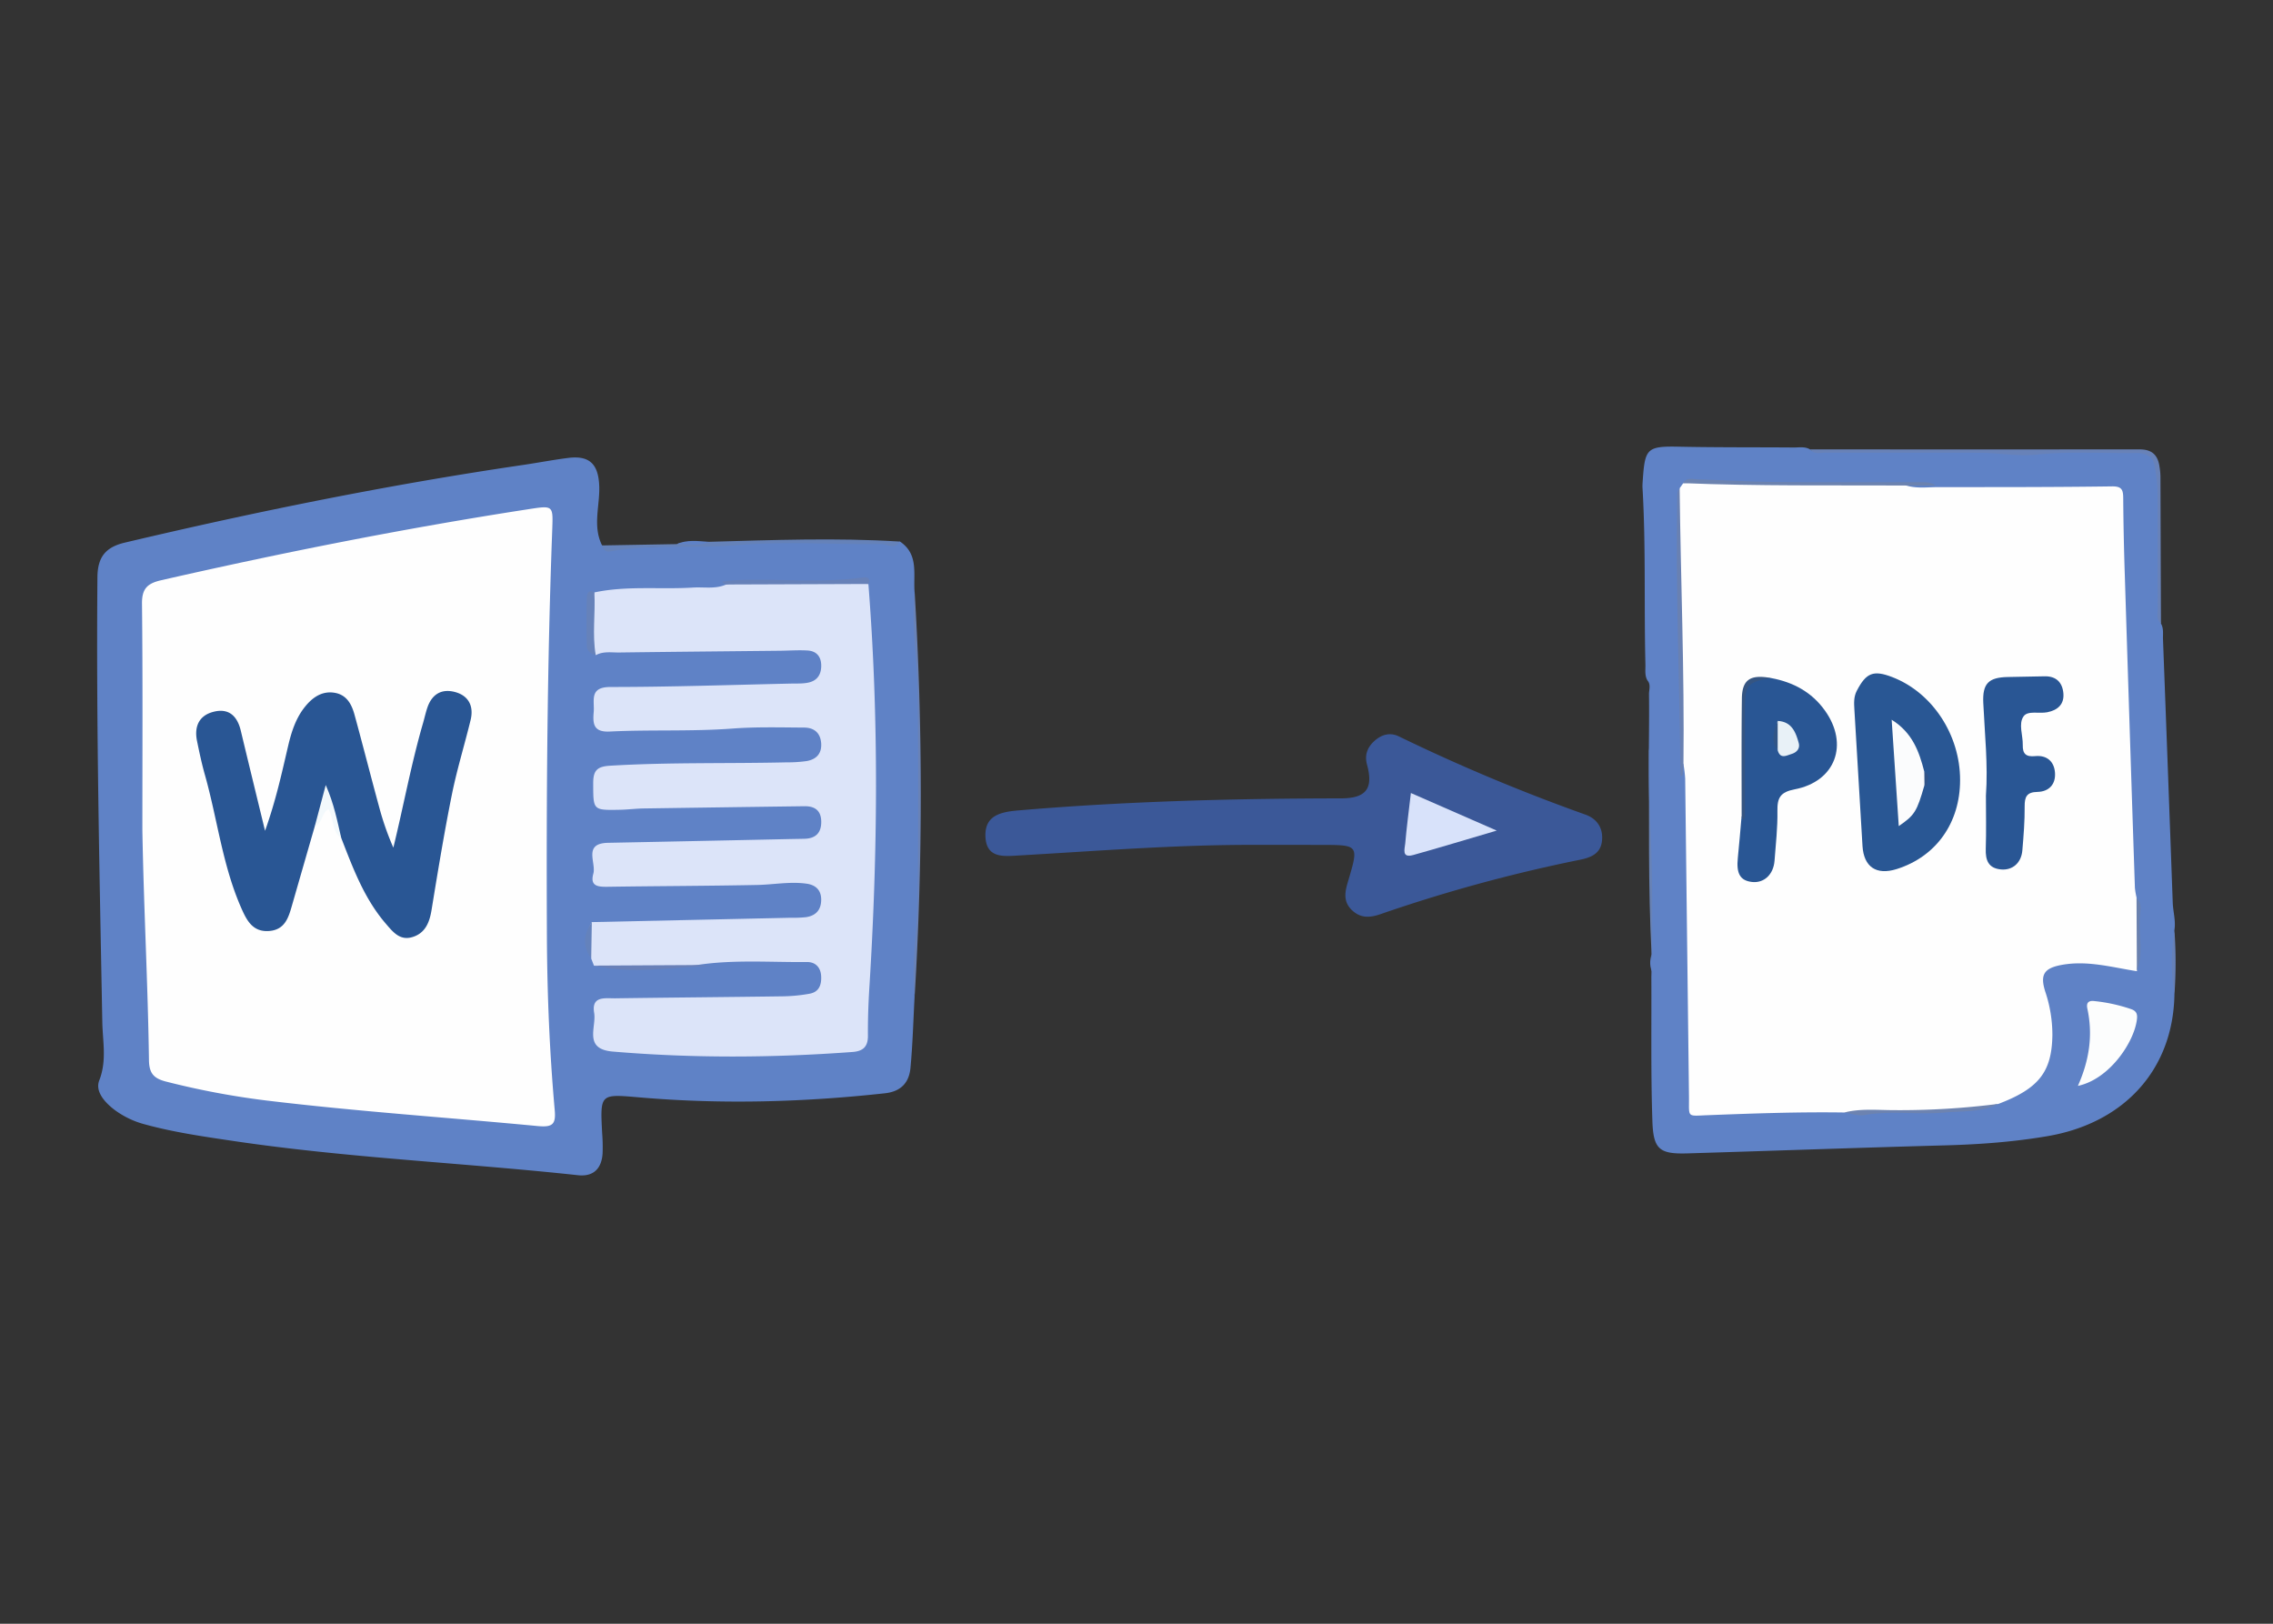 <svg id="Layer_1" data-name="Layer 1" xmlns="http://www.w3.org/2000/svg" viewBox="0 0 1400 1000"><rect x="0" y="0" width="1400" height="1000" fill="#333333" stroke="none"/><defs><style>.cls-1{fill:#3b5898;}.cls-2{fill:#d8e2fa;}.cls-3{fill:#6982b6;}.cls-4{fill:#5f82c6;}.cls-5{fill:#6582b9;}.cls-6{fill:#fefefe;}.cls-7{fill:#dce4f9;}.cls-8{fill:#6781b8;}.cls-9{fill:#6682ba;}.cls-10{fill:#6980b8;}.cls-11{fill:#6482bc;}.cls-12{fill:#295694;}.cls-13{fill:#f3f9fc;}.cls-14{fill:#6782b6;}.cls-15{fill:#6882b8;}.cls-16{fill:#6681b8;}.cls-17{fill:#fcfdfd;}.cls-18{fill:#6981b2;}.cls-19{fill:#6b82af;}.cls-20{fill:#6d83b0;}.cls-21{fill:#6a81af;}.cls-22{fill:#295794;}.cls-23{fill:#355582;}.cls-24{fill:#fbfcfd;}.cls-25{fill:#315488;}.cls-26{fill:#e8f1f7;}.cls-27{fill:#315586;}</style></defs><path class="cls-1" d="M772,520.32c-48-.08-95.9,3.75-143.82,6.49-9.44.54-20.63,2.21-21.22-11.56-.55-13,9.27-15.21,20.21-16.14,66.14-5.65,132.4-7.34,198.74-7.43,15.52,0,20.12-6,16.07-20.79-1.64-6,.29-10.75,4.65-14.64s9.5-5.4,15.07-2.68a1134.79,1134.79,0,0,0,114.79,48.11c7.28,2.61,11.08,8.46,10.21,16.27s-6.81,10.18-13.54,11.54A952.64,952.64,0,0,0,850.26,563c-6.72,2.33-12.45,2.55-17.75-2.65-5.55-5.46-4-11.68-2.08-18,6.51-22,6.49-22-16.88-22Q792.76,520.29,772,520.32Z"/><path class="cls-2" d="M869,488.39l52.88,23.14c-19.38,5.69-35.37,10.56-51.47,15.05-7.25,2-5.21-3.71-4.9-7.07C866.36,509.78,867.62,500.09,869,488.39Z"/><path class="cls-3" d="M563.35,613.83c-3.64-13.18-2.62-26.83-1.25-39.88,4-37.76.53-75.53,2.16-113.24,1.21-27.67-3.52-55.09-2.51-82.71.16-4.38-1.16-9,1.63-13.06A2056.49,2056.49,0,0,1,563.35,613.83Z"/><path class="cls-4" d="M554.35,333.54c11.8,7.94,8,20.37,9,31.41-2.1,20.38,1.68,40.58,1.87,60.88q.59,63.56,0,127.12c-.2,20.29-3.92,40.5-1.9,60.88-.79,14.62-1.17,29.27-2.53,43.83-.84,8.94-5.71,14.54-15.68,15.64-49.94,5.49-100,6.87-150,2.64-25.62-2.16-25.53-3-24.21,22.2a105.81,105.81,0,0,1,.25,12.2c-.6,9.33-5.61,14.46-15.14,13.43-70.79-7.65-142-10.64-212.54-21.12-18.1-2.69-36.23-5.28-53.93-10.11a54.71,54.71,0,0,1-18.69-8.8c-6.07-4.54-12.42-11.41-9.72-18.34,4.78-12.27,2.1-24,1.88-36.07-1.69-91.26-3.8-182.52-3-273.81.1-12.23,4.8-18.49,16.81-21.33C158,315,239.69,298.46,322.26,286.33c9.25-1.36,18.45-3.15,27.73-4.31,13.09-1.65,18.48,3.82,19.08,16.91.56,12.32-4.27,24.93,1.79,37,21,1.7,42,.53,63-.76,36.94-2.27,73.91-.45,110.86-1.13C547.9,334,551.18,334.67,554.35,333.54Z"/><path class="cls-5" d="M554.35,333.54c-3.28,5.4-8.07,1.42-11.91,1.48-30.05.39-60.28-1.83-90.09.85-25.46,2.29-51.06-1.09-76.27,3.71-3,.57-4.55-.94-5.22-3.68l46-.81c6.43-2.43,13.21-.11,19.72-1.41C475.82,332.62,515.08,331.06,554.35,333.54Z"/><path class="cls-4" d="M436.55,333.68c-6.38,3.08-13.14,1-19.72,1.41C423.23,332.2,429.91,333.27,436.55,333.68Z"/><path class="cls-6" d="M87.69,511.13c0-46.46.28-92.91-.23-139.37-.1-9.37,3.45-12.51,11.92-14.44,74.61-17,149.63-31.91,225.28-43.59,16.81-2.6,16-2.76,15.41,14.3-3.06,82.69-3.59,165.43-3.22,248.17.16,35.86,1.64,71.68,4.81,107.4.78,8.73-1.17,10.78-10.46,9.9-55.53-5.29-111.21-9-166.62-15.68a491.07,491.07,0,0,1-62.32-11.72c-7.61-1.94-10.38-5.12-10.5-13.18C91.08,605.65,88.51,558.42,87.69,511.13Z"/><path class="cls-7" d="M366.09,364.85c20.09-4.26,40.51-1.74,60.75-3,6.82-.42,13.84,1.07,20.44-1.89,11.86-3.16,24-1.37,35.91-1.3,17.22.09,34.5-1.67,51.68,1,6.54,83,5.76,166,.57,249-.61,9.76-.93,19.55-.86,29.33,0,6.81-3.16,9.41-9.5,9.88-49.24,3.64-98.45,3.9-147.7-.26-18.2-1.54-9.94-15-11.42-23.79-1.81-10.66,6.8-8.92,13-9,34.64-.49,69.29-.75,103.93-1.24A100.22,100.22,0,0,0,498.6,612c6-1.07,7.48-5.63,7.16-11s-3.69-8.57-8.64-8.52c-22.73.23-45.54-1.65-68.18,1.9-21,2.61-42.05,2-63.09.35q-.86-2.2-1.72-4.41c-1.4-7.5-4.16-15,.39-22.43q61.13-1.33,122.23-2.67a77.26,77.26,0,0,0,9.76-.38c6.08-.92,9.33-4.58,9.28-10.88,0-6-3.68-9-9-9.73-10.17-1.44-20.31.59-30.46.79-30.57.61-61.15.65-91.73,1.11-5.9.09-11.37-.06-9.15-8.07,1.88-6.77-6.54-18.71,9.08-19q56.22-1.11,112.45-2.33c2.85-.06,5.71-.09,8.56-.16,7-.19,10.44-3.8,10.28-10.8-.15-6.77-4.16-9.33-10.35-9.25q-49.53.65-99.05,1.38c-4.88.08-9.75.72-14.63.81-16.78.33-16.36.28-16.42-16.43,0-7.91,2.53-10.23,10.45-10.71,36.25-2.17,72.53-1.23,108.79-2.07a83.67,83.67,0,0,0,12.17-.78c5.94-1,9.46-4.56,9-11s-4.45-9.6-10.46-9.63c-14.67-.08-29.4-.5-44,.59-25.25,1.9-50.54.6-75.76,1.85-10,.49-10.52-4.72-9.88-12,.62-7-3-15.44,10.32-15.44,37.08,0,74.15-1.29,111.23-2.1,3.66-.08,7.43.15,10.94-.67,5.5-1.28,7.86-5.35,7.63-11-.22-5.4-3.29-8.39-8.38-8.7-5.65-.34-11.33.09-17,.15-33,.35-66,.64-99.07,1.08-4.82.06-9.83-.89-14.39,1.66C360.94,390.73,362.35,377.82,366.09,364.85Z"/><path class="cls-8" d="M534.87,359.65l-87.6.32a2.91,2.91,0,0,1-1.15-.31,11.07,11.07,0,0,1-1.32-1.49c3.05-.3,6.09-.77,9.15-.89,25.8-1,51.68,1.93,77.45-1.63C533.53,355.36,536.73,355.72,534.87,359.65Z"/><path class="cls-9" d="M366.09,364.85c.73,12.87-1.41,25.8.84,38.64-3-.72-5.44-2.5-5.51-5.6q-.35-15.08,0-30.16C361.51,365.5,362.64,362.71,366.09,364.85Z"/><path class="cls-10" d="M365.85,594.68l63.09-.35,9.43.65C414.17,595.32,390,600.28,365.85,594.68Z"/><path class="cls-11" d="M364.52,567.84q-.18,11.2-.38,22.43C358.59,582.69,359.46,575.23,364.52,567.84Z"/><path class="cls-12" d="M193.93,508.71q-7.05,24.42-14.07,48.85c-2.18,7.63-4.39,15.16-14.29,15.82-9.75.64-13.45-6.27-16.68-13.51C137.17,533.63,134,505,126.33,477.65c-2-7-3.53-14.22-5-21.4-1.78-8.87,1.28-15.68,10.32-17.92C141,436,146.18,441.06,148.31,450c4.72,19.72,9.54,39.41,14.94,61.65,6.68-18.68,10.27-35.41,14.17-52.05,2.05-8.77,4.74-17.35,10.53-24.46,4.53-5.58,10.23-9.66,17.87-8.52s10.74,7,12.53,13.53c5.27,19.21,10.16,38.53,15.42,57.75a174.16,174.16,0,0,0,8.5,24.13c6.32-25.8,11-51.64,18.34-76.87.9-3.13,1.58-6.33,2.63-9.4,2.83-8.3,8.85-11.82,17.16-9.53s11.5,8.77,9.47,17.15c-3.74,15.41-8.46,30.61-11.58,46.14-4.73,23.53-8.62,47.24-12.49,70.94-1.28,7.84-4,14.4-12,16.71-7.59,2.18-11.81-3.25-16.2-8.35-13.29-15.46-20.19-34.16-27.41-52.73-4-9.21-6.52-18.85-8.81-27C199.75,494.64,198.36,502.25,193.93,508.71Z"/><path class="cls-13" d="M193.93,508.71c2.06-7.78,4.13-15.56,6.7-25.24,5.12,11.6,7.12,22.16,9.54,32.59-6.08-4-4.32-11.55-7.84-17.75C197.82,500.68,198.78,507.34,193.93,508.71Z"/><path class="cls-14" d="M1015.62,462.39c.22-1.53.44-3.05.65-4.58l1.4-.19c.19,2.67.53,5.34.53,8,0,31.35-1.83,62.85.5,94,3.18,42.69.69,85.31,1.82,127.93.11,4.19,1.21,8.68-1.71,12.52q-.39-50.39-.77-100.76c-1.73-3.8-.81-7.79-.8-11.71C1015.06,545.91,1015.81,504.14,1015.62,462.39Z"/><path class="cls-4" d="M1017.24,587.65l.81,11.71C1015.92,595.58,1016.09,591.65,1017.24,587.65Z"/><path class="cls-4" d="M1339.29,612.52c-.8,45.84-30.5,79-78,87.16-20.89,3.58-41.92,5.12-63.1,5.7-52.87,1.44-105.74,3.34-158.61,4.94-17.29.52-21.26-2.27-21.83-19.81-1-29.6-.5-59.24-.64-88.87.87-34,.71-67.94-1-101.9-1.17-24.06-.14-48.16-.45-72.25,0-2.82,1.28-5.92-1-8.5-1.75-3.09-1.12-6.48-1.2-9.76-.9-36.2.31-72.43-1.78-108.61a20.42,20.42,0,0,1,0-2.71c1.41-21.7,2-23.23,22.66-22.8,23.54.49,47.09.3,70.63.49,3.27,0,6.67-.66,9.77,1.1,2.63,2.28,5.79,1.15,8.67,1.14q47.91-.18,95.81.2c31,.19,62-.52,93-.16,13.55.16,16.1,1.68,17,15.11,1.57,23.78.2,47.64.67,71.45.13,6.52-1.38,13.17,1.1,19.56,1.78,3.07,1.14,6.49,1.26,9.76q3.07,81.06,6,162.12c.21,5.72,2,11.34,1,17.13A382.86,382.86,0,0,0,1339.29,612.52Z"/><path class="cls-15" d="M1331,384c-3.18-2.54-2-6.12-2-9.28-.09-23.85.06-47.69-.14-71.53a90.69,90.69,0,0,0-1.92-17c-1.16-5.83-6.58-7.26-11.2-7.19-20.46.31-40.91-1.21-61.42,1-11.08,1.17-22.48-1-33.74-1.11-31.86-.2-63.72,0-95.58-.14-3.44,0-7.34,1.39-10.17-2q101.48.06,203,0c7.54,0,11.16,3.41,12.23,10.37a41.88,41.88,0,0,1,.62,6.3Q1330.83,338.71,1331,384Z"/><path class="cls-16" d="M1339.29,612.52a122.66,122.66,0,0,1,0-39.51A274.22,274.22,0,0,1,1339.29,612.52Z"/><path class="cls-6" d="M1135.94,685.14c-28.1-.42-56.16.59-84.23,1.67-13.1.51-11.26,1.63-11.42-11.51q-1.18-97.87-2.34-195.75a81.6,81.6,0,0,0-1.06-8.89c-1.46-1.47-1.12-3.36-1.09-5.12.38-25.53-.37-51-1-76.54-.69-26.47-.78-52.92-.77-79.39,0-3-.48-6,.54-8.95l2.2-3.11c16.55-1,33.08,0,49.63.23,26.3.3,52.61,0,78.92.13,2.92,0,6.06-1,8.76,1.09,6.51,2,13.2,1,19.79,1,35.64,0,71.29.05,106.93-.45,6.22-.09,6.9,2.25,6.94,7.26q.19,24,1,48,3,96,6.2,191.94a45.49,45.49,0,0,0,1.06,6.17c2.06,15.06,1.59,30.14.22,45.22-15.43-2.42-30.68-6.82-46.58-3.85-10.64,2-13.23,5.94-9.92,16.38a84,84,0,0,1,4.4,26.67c-.3,22.74-8.24,33-33.21,42.49-16.13,3.73-32.49,4.8-49,4.6C1166.54,684.25,1151.23,684.27,1135.94,685.14Z"/><path class="cls-17" d="M1279.83,668.76c7.12-16,9.31-31.46,5.83-47.57-.78-3.61.7-5.09,4.26-4.67a102.05,102.05,0,0,1,22.8,5c3.31,1.19,3.82,3.18,3.47,6.23C1314.61,641.53,1299.53,664.54,1279.83,668.76Z"/><path class="cls-18" d="M1034.53,300.66c.67,56.67,3,113.31,2.36,170-.17,2.35-.34,4.7-.49,6.67-.9.87-1.36.69-1.37-.23-.52-56.53-3-113-2-169.58C1033.09,305.14,1032.69,302.65,1034.53,300.66Z"/><path class="cls-19" d="M1174,299c-45.77-.19-91.55.42-137.31-1.45,2.15-3.89,5.91-2.4,9-2.32,15.77.41,31.53,1.47,47.29,1.62,30.13.28,60.26.09,90.38.1,3,0,5.91,0,8.91,2.05Z"/><path class="cls-20" d="M1135.94,685.14c9.72-2.46,19.67-1.53,29.49-1.45a480,480,0,0,0,65.42-3.85c-10.49,5.29-22.07,4.33-33.2,5.33-16.38,1.47-32.92-1.38-49.35,1.56C1144.4,687.42,1140.07,685.73,1135.94,685.14Z"/><path class="cls-21" d="M1316.16,598.15q-.11-22.6-.22-45.22c3.8,3.73,2.14,8.52,1.93,12.71C1317.33,576.48,1320.16,587.51,1316.16,598.15Z"/><path class="cls-22" d="M1207.27,480.42c0,26.44-14.85,47.22-39.11,54.82-12.5,3.91-20.19-1.33-21-14.22-1.66-28-3.38-56.07-5-84.11-.23-3.87-.47-7.71,1.49-11.49,5.76-11.07,10.2-12.91,21.83-8.43C1190.16,426.48,1207.31,452.53,1207.27,480.42Z"/><path class="cls-12" d="M1090.9,417.59c13.55,2.52,25,8.63,33.11,20,14.92,20.85,6.52,43.72-18.63,48.53-8.8,1.68-10.76,5.19-10.62,13.26.17,10.21-1,20.45-1.77,30.67-.66,8.61-6.54,14-14,13.11-7.2-.86-9.64-5.22-8.61-14.87.88-8.36,1.52-16.76,2.27-25.14,2.62-3.16,1.1-6.87,1.13-10.27.18-19.27.08-38.53.09-57.79C1073.91,420.25,1076.37,417.72,1090.9,417.59Z"/><path class="cls-12" d="M1223.18,490c1.35-19.08-.73-38-1.62-57.06-.57-12,3.23-15.79,15.25-16,7.55-.17,15.11-.33,22.67-.43,7-.1,10.78,3.8,11.4,10.32.66,6.89-3.44,10.54-9.91,11.82-5,1-12-1.18-14.6,2.51-3.3,4.71-.33,11.68-.49,17.67-.13,5.41,1.94,7.4,7.6,6.84,7.13-.71,11.77,3.18,12.25,10.29s-3.74,11.61-10.84,11.75c-6.54.13-7.9,3-7.85,8.91.08,9-.65,18.11-1.42,27.14-.66,7.73-6.09,12.38-13.22,11.69-7.79-.76-9.55-5.75-9.31-12.78C1223.45,511.79,1223.18,500.9,1223.18,490Z"/><path class="cls-23" d="M1090.9,417.59c-15.07,2.67-16.1,4-16.1,20.23q0,32.63,0,65.26a6.58,6.58,0,0,1-.8,2.12l-1.27-2c0-24.33-.17-48.67.14-73C1073,418.47,1078.12,415.21,1090.9,417.59Z"/><path class="cls-24" d="M1185.33,483.52c-4.69,16.32-6,18.5-15.83,25.24-1.45-21.73-2.86-42.82-4.37-65.5,13,8.12,16.95,19.84,20.1,32C1187.15,478,1187,480.75,1185.33,483.52Z"/><path class="cls-25" d="M1185.33,483.52c0-2.75-.07-5.49-.1-8.24,4,2.12,1.62,5.51,1.66,8.41,0,.09-.52.29-.78.26S1185.59,483.67,1185.33,483.52Z"/><path class="cls-26" d="M1094.92,444c8.59.42,11.11,6.85,12.95,13.56.9,3.29-1,5.72-4.37,6.78s-7,3.25-8.58-2.3A31.48,31.48,0,0,1,1094.92,444Z"/><path class="cls-27" d="M1094.92,444v18C1090.25,456.07,1092.67,450.05,1094.92,444Z"/></svg>